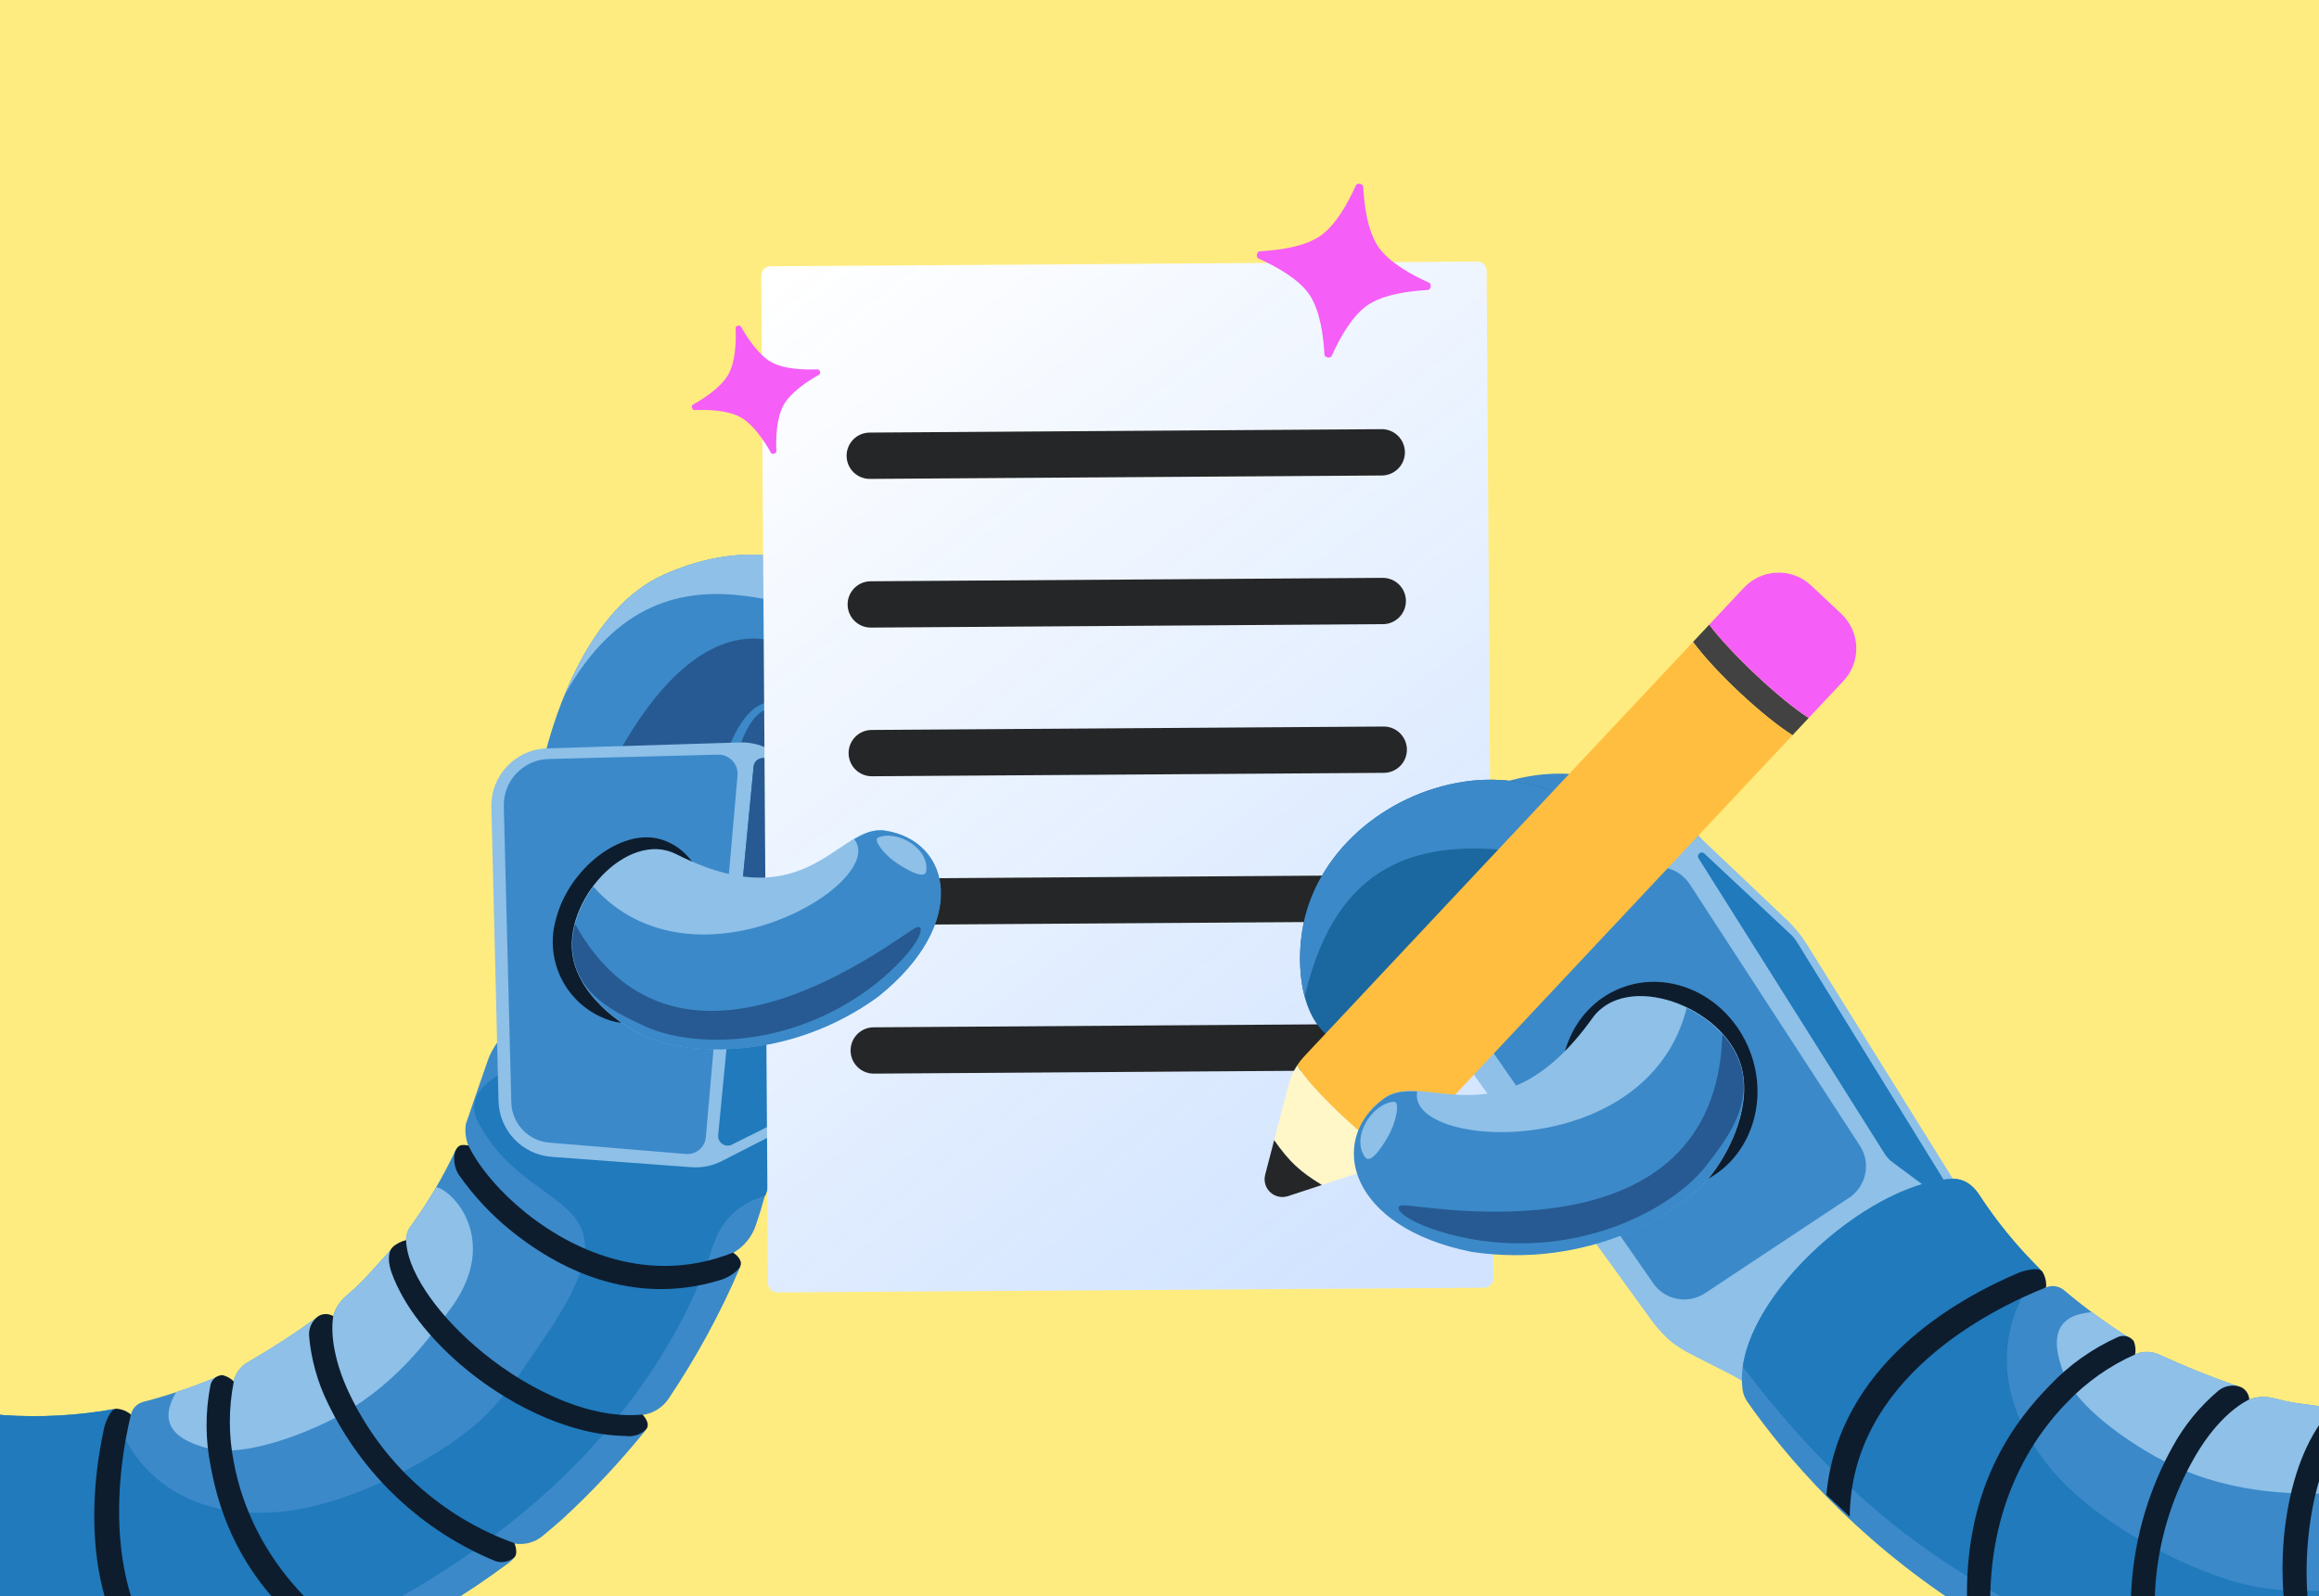 <svg width="671" height="462" viewBox="0 0 671 462" fill="none" xmlns="http://www.w3.org/2000/svg">
<rect x="0" y="0" width="671" height="462" fill="#333333" stroke="none"/>
<g clip-path="url(#clip0_1730_2908)">
<rect width="671" height="462" fill="#FFEC80"/>
<path d="M-43.56 442.655C-42.043 432.365 -36.5 423.097 -28.152 416.891C-19.804 410.684 -9.334 408.047 0.955 409.559C11.681 410.285 22.455 409.686 33.034 407.775C33.125 407.838 33.712 409.68 33.768 409.697C35.311 410.383 34.621 408.043 36.03 409.377C36.805 410.138 37.578 410.673 37.888 409.384C38.096 408.505 38.541 407.698 39.173 407.053C39.806 406.407 40.603 405.947 41.478 405.721C48.902 403.789 56.177 401.325 63.248 398.35C63.248 398.35 63.961 398.843 64.022 398.885C65.441 398.521 64.456 398.647 65.827 399.259C66.639 399.642 67.428 400.704 67.564 399.99C67.807 398.785 68.31 397.647 69.036 396.654C69.762 395.661 70.694 394.837 71.769 394.24C78.557 390.316 85.141 386.051 91.497 381.46C92.173 381.099 92.304 382.692 92.877 382.416C93.801 381.956 92.728 381.886 93.705 381.575L95.127 381.595C95.703 381.768 96.168 381.776 96.376 381.023L96.463 380.702C97.135 378.497 98.432 376.534 100.197 375.051L102.484 373.043C105.395 370.458 110.489 364.559 112.967 361.854C114.034 361.156 112.492 363.253 113.428 362.42C114.088 361.822 114.855 361.298 115.587 360.727C115.852 360.597 116.094 360.423 116.302 360.213C116.775 360.047 117.312 360.082 117.515 359.594C117.364 357.863 117.869 356.138 118.931 354.762C123.902 347.922 128.205 340.621 131.783 332.96C131.972 332.687 135.738 332.107 135.527 331.602C134.738 329.623 134.48 327.472 134.778 325.361C136.69 319.684 141.234 306.672 141.234 306.672C141.234 306.672 148.857 282.216 187.115 293.281C232.49 306.378 223.157 338.424 223.157 338.424C222.006 343.888 220.523 349.276 218.716 354.559C217.614 357.882 215.354 360.699 212.348 362.493L212.105 362.617C212.105 362.617 212.259 362.881 212.273 362.958C212.456 363.935 212.703 364.9 213.01 365.846C213.232 366.919 213.829 364.663 213.697 365.761C213.697 365.761 214.23 366.579 214.219 366.594C208.496 379.999 201.518 392.833 193.379 404.925V404.925C192.529 406.156 191.434 407.197 190.163 407.985C188.892 408.773 187.471 409.291 185.991 409.505L185.837 409.533C186.303 412.1 187.944 411.933 186.703 414.082C179.365 423.153 171.378 431.679 162.805 439.592C160.866 441.324 158.912 442.979 156.996 444.548C155.866 445.487 154.544 446.167 153.123 446.54C151.702 446.913 150.216 446.971 148.771 446.708V446.708C148.883 448.102 148.867 449.502 148.723 450.893C148.088 451.613 147.367 452.252 146.576 452.795C135.29 461.183 123.236 468.483 110.575 474.596C109.538 475.144 108.398 475.469 107.228 475.552C106.059 475.635 104.885 475.473 103.781 475.078C103.781 475.078 103.781 475.078 103.781 475.078C102.731 476.595 102.767 477.742 101.229 478.764C99.93 479.596 98.508 480.217 97.016 480.605C44.285 501.687 0.16 495.694 -2.417 495.301C-23.815 492.091 -46.709 464.083 -43.56 442.655Z" fill="#3B89C9"/>
<path d="M129.421 380.02C114.444 401.653 100.063 409.853 86.467 415.073C75.586 419.255 66.355 420.697 60.639 419.298C49.145 416.459 46.129 411.095 50.987 402.878C55.064 401.526 59.277 399.977 63.288 398.266C63.288 398.266 64.001 398.759 64.062 398.801C65.481 398.437 64.496 398.563 65.867 399.175C66.679 399.558 67.468 400.62 67.604 399.906C67.847 398.701 68.35 397.562 69.076 396.57C69.802 395.577 70.734 394.753 71.809 394.156C78.597 390.232 85.181 385.967 91.537 381.376C92.213 381.014 92.344 382.608 92.917 382.332C93.841 381.872 92.768 381.802 93.745 381.491L95.167 381.511C95.743 381.684 96.208 381.693 96.416 380.939L96.504 380.618C97.175 378.413 98.472 376.45 100.237 374.966L102.524 372.959C105.435 370.374 110.529 364.475 113.007 361.77C114.074 361.072 112.532 363.169 113.468 362.336C114.128 361.738 114.895 361.214 115.626 360.644C115.892 360.514 116.134 360.339 116.342 360.129C116.816 359.963 117.352 359.998 117.555 359.51C117.4 357.779 117.906 356.052 118.971 354.678C121.457 351.282 124.023 347.381 126.26 343.567C131.773 344.936 145.176 360.116 129.421 380.02Z" fill="#8EC0E8"/>
<path d="M-43.559 442.655C-42.041 432.365 -36.498 423.098 -28.15 416.891C-19.802 410.685 -9.332 408.048 0.957 409.56C11.583 410.302 22.261 409.742 32.753 407.894C36.83 422.385 49.925 439.662 79.844 437.661C98.456 436.407 122.599 424.508 136.409 413.309C145.51 405.899 150.671 397.084 156.92 388.058C181.864 352.029 163.784 351.834 148.374 337.577C144.233 333.933 140.81 329.547 138.282 324.645C136.932 322.029 134.979 316.098 145.561 310.34C146.41 309.929 147.37 309.807 148.295 309.993C162.897 312.427 184.921 307.363 193.986 295.478C199.129 297.342 204.006 299.873 208.492 303.006C211.143 310.77 224.408 322.619 222.578 331.067C226.015 334.59 221.474 346.01 221.474 346.01C221.079 346.204 220.669 346.363 220.247 346.486C216.998 347.463 214.04 349.227 211.634 351.622C209.229 354.016 207.452 356.967 206.46 360.212L206.323 360.409C197.389 388.671 177.762 414.849 155.492 434.282C152.572 436.75 149.519 439.281 146.498 441.7C124.031 459.435 98.546 472.964 71.271 481.634C44.66 489.873 14.977 492.732 -13.219 491.661C-30.802 482.811 -46.222 460.402 -43.559 442.655Z" fill="#207ABC"/>
<path d="M30.096 413.383C30.401 412.001 31.866 407.876 33.533 407.705C35.129 407.773 36.658 408.366 37.883 409.393C33.943 425.794 27.32 468.943 58.754 491.48L49.961 493.3C22.058 469.51 26.14 431.75 30.096 413.383Z" fill="#0D1D2E"/>
<path d="M103.839 474.961C103.402 476.43 102.508 477.721 101.286 478.647V478.647C100.038 479.511 96.683 477.974 95.439 477.113C69.608 458.986 63.365 437.319 60.978 424.469C59.404 416.728 59.37 408.751 60.877 400.995C61.02 400.23 61.4 399.528 61.965 398.992C62.529 398.456 63.249 398.112 64.021 398.01L64.43 398.002C65.653 398.299 66.769 398.931 67.653 399.828C66.12 407.548 66.122 415.495 67.657 423.214C69.895 435.534 77.66 457.918 103.839 474.961Z" fill="#0D1D2E"/>
<path d="M148.839 446.624C148.839 446.624 149.995 449.265 148.942 450.623C148.202 451.303 147.293 451.773 146.311 451.984C145.329 452.196 144.307 452.141 143.353 451.826C122.104 443.072 104.833 426.787 94.847 406.088C91.857 399.993 90.02 393.396 89.43 386.631C89.353 385.573 89.539 384.512 89.972 383.543C90.404 382.573 91.069 381.726 91.908 381.076C92.163 380.892 92.437 380.736 92.724 380.609C93.322 380.374 93.966 380.28 94.605 380.334C95.245 380.387 95.863 380.587 96.413 380.918C96.413 380.918 96.413 380.918 96.413 380.918C95.515 386.849 97.072 394.838 101.013 403.176C105.738 413.207 112.394 422.206 120.6 429.662C128.807 437.117 138.402 442.881 148.839 446.624V446.624Z" fill="#0D1D2E"/>
<path d="M133.046 394.761C124.419 387.263 116.799 378.084 113.274 368.239C112.513 366.097 111.969 362.736 113.498 361.079C113.633 360.915 113.783 360.763 113.946 360.626C115.003 359.818 116.215 359.237 117.507 358.917C117.673 367.133 125.312 379.04 137.477 389.593C149.893 400.431 169.098 411.054 185.901 409.4C185.901 409.4 188.305 411.759 187.076 413.534C186.329 414.33 185.4 414.934 184.369 415.295C183.338 415.656 182.236 415.763 181.155 415.607C163.598 415.369 145.398 405.465 133.046 394.761Z" fill="#0D1D2E"/>
<path d="M148.043 356.338C142.192 351.639 137.04 346.131 132.741 339.98C130.902 337.225 130.863 332.195 133.379 331.445C134.101 331.338 134.838 331.375 135.546 331.554C137.711 336.172 143.088 343.731 152.325 351.157C161.563 358.583 184.741 373.415 212.105 362.533C212.105 362.533 214.398 363.918 214.382 365.724C214.365 367.53 210.939 369.692 208.655 370.4C180.196 379.267 157.623 364.047 148.043 356.338Z" fill="#0D1D2E"/>
<path d="M176.093 333.345C158.777 327.698 147.278 315.346 150.409 305.756C153.54 296.167 170.116 292.971 187.432 298.619C204.748 304.267 216.247 316.619 213.116 326.208C209.985 335.798 193.409 338.993 176.093 333.345Z" fill="#0D1D2E"/>
<path d="M213.409 168.348C230.313 160.9 254.568 156.937 278.058 181.148C301.548 205.358 298.326 222.449 280.989 226.872C264.516 231.074 244.014 182.315 233.598 223.701C227.797 233.433 175.021 235.681 179.12 219.612C181.753 209.274 191.369 178.06 213.409 168.348Z" fill="#3B89C9"/>
<path d="M195.514 229.491C206.14 228.667 227.962 227.633 230.267 223.765C243.139 181.43 265.364 225.551 269.995 217.63C272.999 212.49 253.038 173.862 224.438 191.486C208.153 201.52 197.044 225.903 195.514 229.491Z" fill="#275A92"/>
<path d="M278.057 181.148C254.567 156.937 230.312 160.9 213.409 168.348C198.936 174.725 189.821 190.374 184.522 203.295C214.889 148.889 261.889 188.399 278.057 181.148Z" fill="#8EC0E8"/>
<path d="M232.003 163.03C241.798 161.83 252.633 163.18 263.665 169.644C258.106 173.199 232.886 167.367 232.003 163.03Z" fill="#8EC0E8"/>
<path d="M272.355 221.217C272.298 223.234 274.766 225.43 277.569 225.944C281.998 226.757 288.469 223.283 288.116 219.406C287.973 217.825 284.574 219.65 279.627 220.232C273.9 220.906 272.395 219.785 272.355 221.217Z" fill="#8EC0E8"/>
<path d="M192.204 166.255C209.108 158.806 233.363 154.844 256.853 179.054C280.343 203.265 277.121 220.355 259.783 224.778C243.311 228.981 222.808 180.221 212.392 221.607C206.592 231.339 153.816 233.587 157.915 217.519C160.548 207.181 170.164 175.967 192.204 166.255Z" fill="#3B89C9"/>
<path d="M174.308 227.397C184.935 226.573 206.757 225.54 209.062 221.672C221.934 179.336 244.159 223.458 248.79 215.536C251.794 210.396 231.833 171.769 203.233 189.392C186.948 199.426 175.839 223.809 174.308 227.397Z" fill="#275A92"/>
<path d="M256.852 179.054C233.362 154.843 209.107 158.806 192.204 166.254C177.731 172.632 168.616 188.28 163.317 201.201C193.684 146.795 240.684 186.305 256.852 179.054Z" fill="#8EC0E8"/>
<path d="M210.797 160.936C220.593 159.736 231.428 161.086 242.46 167.551C236.901 171.106 211.681 165.273 210.797 160.936Z" fill="#8EC0E8"/>
<path d="M251.15 219.123C251.093 221.139 253.561 223.336 256.364 223.85C260.792 224.662 267.263 221.189 266.911 217.311C266.768 215.731 263.369 217.555 258.422 218.138C252.695 218.812 251.19 217.69 251.15 219.123Z" fill="#8EC0E8"/>
<path d="M158.274 216.596L214.129 214.876C217.399 214.775 220.627 215.642 223.406 217.369L239.221 227.193C241.871 228.839 243.375 231.832 243.115 234.941L236.195 317.646C235.956 320.506 234.258 323.039 231.703 324.347L208.866 336.038C206.153 337.427 203.11 338.042 200.07 337.817L159.63 334.823C151.11 334.192 144.458 327.202 144.25 318.662L142.179 233.604C141.957 224.474 149.146 216.877 158.274 216.596Z" fill="#8EC0E8"/>
<path d="M198.474 333.985C201.399 334.228 203.971 332.06 204.227 329.136L213.395 224.521C213.744 221.181 211.062 218.302 207.705 218.413L158.762 219.675C151.404 219.864 145.591 225.981 145.778 233.34L147.948 319.054C148.103 325.178 152.846 330.202 158.951 330.708L198.474 333.985Z" fill="#3B89C9"/>
<path d="M222.195 219.77L239.339 229.708C240.736 230.518 241.537 232.065 241.392 233.673L234.011 315.745C233.753 318.612 232.029 321.14 229.456 322.429L211.802 331.264C209.856 332.238 207.599 330.689 207.807 328.523L218.051 221.901C218.244 219.893 220.45 218.759 222.195 219.77Z" fill="#207ABC"/>
<path d="M222.195 219.77L239.339 229.708C240.736 230.518 241.537 232.065 241.392 233.673L238.006 271.329L213.3 271.353L218.051 221.901C218.244 219.893 220.45 218.759 222.195 219.77Z" fill="#275A92"/>
<path d="M177.202 295.55C188.391 298.398 200.446 288.877 204.179 274.317C207.912 259.757 201.841 245.625 190.652 242.777C179.463 239.928 164.698 251.394 160.902 265.866C160.015 268.885 159.733 272.05 160.073 275.179C160.413 278.307 161.368 281.337 162.883 284.096C164.397 286.854 166.442 289.286 168.9 291.251C171.357 293.217 174.178 294.678 177.202 295.55V295.55Z" fill="#0D1D2E"/>
<path d="M220.28 79.749C220.27 78.278 221.454 77.078 222.925 77.068L427.465 75.702C428.936 75.692 430.136 76.877 430.146 78.348L432.093 370.009C432.103 371.479 430.919 372.68 429.448 372.69L224.908 374.055C223.437 374.065 222.237 372.881 222.227 371.41L220.28 79.749Z" fill="white"/>
<path d="M220.28 79.749C220.27 78.278 221.454 77.078 222.925 77.068L427.465 75.702C428.936 75.692 430.136 76.877 430.146 78.348L432.093 370.009C432.103 371.479 430.919 372.68 429.448 372.69L224.908 374.055C223.437 374.065 222.237 372.881 222.227 371.41L220.28 79.749Z" fill="url(#paint0_linear_1730_2908)" fill-opacity="0.2"/>
<path d="M246.115 304.073C246.09 300.372 249.071 297.352 252.772 297.327L400.913 296.338C404.614 296.313 407.634 299.293 407.659 302.994V302.994C407.684 306.696 404.704 309.716 401.002 309.741L252.861 310.73C249.16 310.755 246.14 307.774 246.115 304.073V304.073Z" fill="#252627"/>
<path d="M245.832 261.042C245.807 257.341 248.788 254.32 252.489 254.296L400.63 253.306C404.331 253.282 407.351 256.262 407.376 259.963V259.963C407.401 263.664 404.42 266.685 400.719 266.71L252.578 267.699C248.877 267.724 245.857 264.743 245.832 261.042V261.042Z" fill="#252627"/>
<path d="M245.541 218.011C245.516 214.309 248.497 211.289 252.198 211.264L400.339 210.275C404.04 210.25 407.06 213.231 407.085 216.932V216.932C407.11 220.633 404.129 223.654 400.428 223.678L252.287 224.668C248.586 224.692 245.566 221.712 245.541 218.011V218.011Z" fill="#252627"/>
<path d="M245.256 174.979C245.231 171.278 248.211 168.257 251.913 168.233L400.053 167.243C403.755 167.219 406.775 170.199 406.8 173.9V173.9C406.825 177.601 403.844 180.622 400.143 180.647L252.002 181.636C248.301 181.661 245.28 178.68 245.256 174.979V174.979Z" fill="#252627"/>
<path d="M244.963 131.948C244.938 128.247 247.918 125.226 251.62 125.201L399.76 124.212C403.462 124.187 406.482 127.168 406.507 130.869V130.869C406.532 134.57 403.551 137.591 399.85 137.615L251.709 138.605C248.008 138.629 244.987 135.649 244.963 131.948V131.948Z" fill="#252627"/>
<path d="M186.612 299.892C199.018 305.603 228.557 306.972 254.076 288.332C280.584 267.043 275.072 243.26 255.999 240.344C242.62 238.304 233.75 266.532 195.689 247.212C181.524 240.043 162.568 260.829 165.815 277.29C167.9 287.881 178.532 296.175 186.612 299.892Z" fill="#8EC0E8"/>
<path d="M254.203 288.401C228.684 307.041 199.145 305.672 186.739 299.961C178.659 296.244 168.027 287.95 165.942 277.36C164.57 270.403 167.163 262.674 171.684 256.609C200.831 289.404 257.251 255.319 247.162 242.886C250.186 241.086 253.036 239.942 256.126 240.414C275.199 243.33 280.711 267.112 254.203 288.401Z" fill="#3B89C9"/>
<path d="M253.086 284.982C227.755 304.604 198.175 303.025 185.621 296.541C177.542 292.825 168.031 287.951 165.946 277.36C165.31 274.136 165.526 270.747 166.39 267.434C196.819 321.959 259.454 271.213 264.938 268.533C268.295 266.892 266.684 274.061 253.086 284.982Z" fill="#275A92"/>
<path d="M267.996 252.162C268.979 245.45 259.431 240.063 254.078 242.425C252.494 243.124 255.976 247.317 258.785 249.318C261.431 251.202 267.592 254.927 267.996 252.162Z" fill="#8EC0E8"/>
<path d="M392.329 53.636C392.691 52.821 394.388 53.136 394.433 54.027C394.699 59.207 395.655 66.827 398.835 71.458C402.015 76.089 408.783 79.719 413.522 81.827C414.337 82.189 414.022 83.886 413.131 83.932C407.951 84.197 400.331 85.153 395.7 88.334C391.069 91.513 387.439 98.281 385.331 103.02C384.968 103.835 383.272 103.52 383.226 102.629C382.961 97.449 382.004 89.829 378.824 85.198C375.644 80.567 368.877 76.938 364.137 74.829C363.322 74.467 363.638 72.77 364.528 72.725C369.709 72.459 377.328 71.503 381.96 68.323C386.591 65.142 390.22 58.375 392.329 53.636Z" fill="#F55EF7"/>
<path d="M443.682 224.476C474.931 219.797 494.304 245.161 494.304 245.161L450.298 276.705C450.298 276.705 441.436 266.466 437.828 270.529C429.48 279.93 427.271 305.334 410.004 300.883C397.414 297.638 394.864 280.805 396.811 267.949C400.267 245.133 420.86 227.893 443.682 224.476Z" fill="#3B89C9"/>
<path d="M476.266 241.83L420.595 280.033C414.525 284.198 413.078 292.544 417.391 298.509L477.728 381.961C479.075 383.823 480.585 385.558 482.238 387.144C484.528 389.341 487.298 390.945 490.128 392.382L500.965 397.884C502.043 398.431 503.054 399.102 504.106 399.698C508.66 402.277 514.311 402.23 518.859 399.455L566.194 370.768C573.098 366.554 575.242 357.52 570.968 350.653L522.894 273.416C521.259 270.791 519.297 268.385 517.055 266.256L492.697 243.131C488.213 238.874 481.364 238.332 476.266 241.83Z" fill="#8EC0E8"/>
<path d="M473.716 252.766L428.558 285.925C424.999 288.295 424.078 293.125 426.514 296.639L478.345 371.4C481.671 376.197 488.182 377.529 493.125 374.423L534.817 346.797C540.004 343.537 541.493 336.648 538.116 331.537L488.875 255.834C485.543 250.791 478.747 249.416 473.716 252.766Z" fill="#3B89C9"/>
<path d="M545.327 333.931L491.492 248.432C490.772 247.335 492.245 246.133 493.175 247.059L518.357 270.635C518.94 271.216 519.456 271.861 519.894 272.557L566.17 347.566C566.85 348.646 565.441 349.815 564.505 348.949L547.038 335.951C546.388 335.349 545.814 334.671 545.327 333.931Z" fill="#207ABC"/>
<path d="M423.614 226.243C454.863 221.565 474.235 246.928 474.235 246.928L430.229 278.473C430.229 278.473 421.368 268.233 417.759 272.297C409.412 281.698 407.203 307.101 389.936 302.651C377.345 299.405 374.795 282.573 376.743 269.717C380.199 246.901 400.792 229.66 423.614 226.243Z" fill="#1B68A0"/>
<path d="M376.743 269.716C380.199 246.9 400.792 229.66 423.614 226.243C435.845 224.412 446.256 227.183 454.399 231.234C459.52 235.454 447.125 247.259 435.749 246.078C403.643 242.747 385.27 255.595 377.491 288.428C375.904 282.505 375.839 275.682 376.743 269.716Z" fill="#3B89C9"/>
<path d="M523.346 207.788C514.783 202.318 500.451 188.683 494.563 180.789L489.869 185.793C496.223 194.406 509.891 207.213 518.652 212.791L523.346 207.788Z" fill="#424242"/>
<path d="M489.869 185.793L377.357 305.755C376.611 306.55 375.939 307.406 375.345 308.313C378.187 313.972 395.719 330.917 403.696 334.907C404.554 334.262 405.359 333.542 406.098 332.754L518.652 212.791C509.891 207.213 496.223 194.406 489.869 185.793Z" fill="#FFBE3F"/>
<path d="M504.615 170.074L494.563 180.789C500.451 188.683 514.783 202.318 523.346 207.788L533.399 197.072C538.591 191.537 538.313 182.848 532.778 177.656L524.053 169.452C518.518 164.26 509.829 164.538 504.637 170.073L504.615 170.074Z" fill="#F55EF7"/>
<path fill-rule="evenodd" clip-rule="evenodd" d="M403.696 334.907C395.719 330.917 378.187 313.972 375.345 308.313C374.22 310.032 373.377 311.931 372.85 313.931L368.676 329.996C373.09 336.27 376.119 339.071 382.491 342.955L398.226 337.774C400.197 337.117 402.046 336.149 403.696 334.907Z" fill="#FFF7C7"/>
<path d="M366.08 339.983C365.602 341.823 366.158 343.76 367.531 345.047C368.904 346.335 370.872 346.766 372.658 346.194L382.491 342.955C376.119 339.071 373.09 336.27 368.676 329.996L366.08 339.983Z" fill="#252627"/>
<path d="M506.179 303.826C512.425 319.419 505.816 336.735 491.416 342.504C477.016 348.273 460.279 340.309 454.033 324.716C447.786 309.124 454.396 291.807 468.796 286.038C483.195 280.27 499.932 288.234 506.179 303.826Z" fill="#0D1D2E"/>
<path d="M590.517 367.534C583.775 360.889 577.755 353.557 572.553 345.66C570.848 343.071 568.196 341.103 565.097 341.195C540.216 341.937 500.703 377.755 504.237 402.348C504.425 403.655 504.995 404.863 505.756 405.943C516.549 421.279 536.353 444.758 567.129 464.769C568.343 465.797 569.713 466.627 571.186 467.228C572.962 467.917 573.908 467.205 575.811 467.189C576.133 468.355 576.695 469.441 577.46 470.378C578.225 471.315 579.177 472.082 580.255 472.632C592.935 479.675 606.254 485.501 620.034 490.032C620.962 490.376 621.929 490.604 622.914 490.712C624.172 490.007 625.363 489.188 626.471 488.265C627.109 489.64 628.04 490.859 629.199 491.835C630.359 492.812 631.718 493.523 633.182 493.917C635.643 494.601 638.199 495.264 640.812 495.87C652.58 498.396 664.517 500.064 676.526 500.861C679.075 500.63 677.96 499.346 679.848 497.427L679.963 497.54C681.023 498.661 682.303 499.551 683.723 500.155C685.143 500.759 686.672 501.063 688.215 501.048C703.249 500.724 718.218 498.981 732.923 495.841C732.942 495.841 733.315 494.905 733.315 494.905C734.319 494.364 732.061 495.201 732.835 494.376C733.45 493.555 734.117 492.774 734.832 492.038C734.889 491.981 735.02 491.694 735.02 491.694L735.268 491.825C738.568 493.294 742.286 493.526 745.743 492.48C751.272 490.864 756.697 488.912 761.988 486.635C761.988 486.635 794.557 475.46 778.634 429.414C765.227 390.578 740.074 398.685 740.074 398.685C740.074 398.685 726.402 402.586 720.478 404.348C718.522 405.351 716.862 406.847 715.661 408.688C715.36 409.167 712.633 406.335 712.291 406.338C703.705 407.875 694.991 408.585 686.269 408.459C684.477 408.381 682.722 408.98 681.353 410.137C680.821 410.255 680.531 409.782 680.11 409.481C679.809 409.431 679.519 409.331 679.251 409.184C678.335 408.906 677.437 408.571 676.541 408.369C675.282 408.075 677.967 408.129 676.744 407.644C672.99 407.162 664.989 406.373 661.079 405.454L658.027 404.719C655.727 404.113 653.301 404.186 651.043 404.93L650.72 405.047C649.961 405.319 649.691 404.922 649.496 404.334L648.667 403.123C647.824 402.483 648.403 403.43 647.466 402.924C646.892 402.605 648.159 401.548 647.451 401.192C639.803 398.561 632.293 395.544 624.951 392.153C623.808 391.601 622.56 391.304 621.291 391.282C620.022 391.26 618.764 391.513 617.603 392.024C616.92 392.334 617.347 391.037 617.187 390.125C616.888 388.605 617.58 389.36 616.429 388.381L616.421 387.41C609.71 383.216 603.309 378.545 597.267 373.433C596.557 372.83 595.695 372.431 594.775 372.282C593.854 372.132 592.91 372.236 592.045 372.583C590.773 373.088 590.766 372.118 590.947 371.013C591.234 369.032 589.671 371.005 589.333 369.295C589.313 369.238 590.518 367.649 590.517 367.534Z" fill="#3B89C9"/>
<path d="M583.304 359.921C581.359 357.67 579.489 355.357 577.697 352.983C576.008 350.718 574.332 348.3 572.522 345.543C572.336 345.261 572.139 344.987 571.931 344.722C570.271 342.611 567.912 341.123 565.218 341.191C542.559 341.764 507.641 371.601 504.277 395.531C517.823 413.552 533.604 430.294 550.961 443.671C574.482 461.517 601.036 474.967 629.342 483.371C633.177 484.481 637.127 485.551 640.942 486.546C670.565 493.776 704.304 494.768 733.444 485.505L733.692 485.503C737.018 484.411 740.562 484.156 744.011 484.761C747.459 485.367 750.705 486.813 753.461 488.972C753.815 489.254 754.193 489.506 754.59 489.723C754.59 489.723 766.919 486.766 767.847 481.773C776.059 478.296 778.166 460.069 783.138 453.218C783.113 447.574 782.349 441.958 780.864 436.512C765.456 435.932 748.096 420.37 741.47 406.611C741.077 405.721 740.404 404.984 739.553 404.512C728.408 399.012 724.568 404.183 723.164 406.876C720.533 411.921 718.869 417.414 718.257 423.071C715.394 444.539 725.974 459.9 680.769 460.279C669.444 460.374 658.944 461.261 647.286 457.991C629.636 453.001 605.254 439.715 593.135 424.766C573.667 400.727 580.453 379.416 590.249 367.366C587.608 364.67 585.356 362.268 583.304 359.921Z" fill="#207ABC"/>
<path d="M671.207 432.313C644.065 432.54 628.603 425.287 616.122 416.924C606.128 410.234 599.427 403.308 597.209 397.656C592.772 386.277 595.503 380.546 605.318 379.76C608.881 382.394 612.691 385.026 616.518 387.391C616.518 387.391 616.526 388.285 616.527 388.361C617.677 389.341 616.986 388.586 617.284 390.105C617.444 391.017 617.017 392.315 617.7 392.005C618.861 391.494 620.119 391.241 621.388 391.263C622.657 391.285 623.905 391.582 625.048 392.133C632.391 395.525 639.9 398.542 647.548 401.173C648.256 401.529 646.989 402.586 647.563 402.904C648.5 403.41 647.921 402.464 648.764 403.104L649.593 404.314C649.788 404.903 650.058 405.3 650.817 405.027L651.14 404.91C653.398 404.166 655.824 404.093 658.124 404.7L661.176 405.435C665.086 406.354 673.087 407.143 676.841 407.625C678.064 408.11 675.379 408.056 676.638 408.35C677.534 408.552 678.432 408.887 679.348 409.164C679.615 409.311 679.906 409.412 680.207 409.462C680.628 409.762 680.918 410.236 681.45 410.117C682.818 408.957 684.574 408.358 686.366 408.44C690.707 408.517 695.521 408.363 700.067 407.982C702.188 413.444 697.355 433.768 671.207 432.313Z" fill="#8EC0E8"/>
<path d="M584.042 368.393C585.389 367.83 589.738 366.614 590.872 367.917C591.764 369.304 592.172 370.946 592.034 372.588C575.863 379.013 535.542 399.074 535.22 438.973L528.459 432.64C531.937 394.973 566.204 375.973 584.042 368.393Z" fill="#0D1D2E"/>
<path d="M575.946 467.166C574.448 467.671 572.828 467.685 571.321 467.205V467.205C569.851 466.665 569.152 462.923 569.139 461.363C569.072 428.808 583.633 410.667 593.049 401.017C598.642 395.089 605.348 390.32 612.784 386.981C613.514 386.646 614.331 386.55 615.119 386.708C615.907 386.865 616.624 387.268 617.169 387.858L617.419 388.198C617.896 389.406 618.026 390.723 617.795 392C610.374 395.297 603.674 400.021 598.078 405.903C589.019 415.112 574.759 434.963 575.946 467.166Z" fill="#0D1D2E"/>
<path d="M626.583 488.271C626.583 488.271 625.044 490.815 623.273 490.735C622.259 490.514 621.323 490.028 620.561 489.325C619.799 488.622 619.238 487.729 618.937 486.737C613.689 463.617 617.157 439.375 628.676 418.652C632.039 412.508 636.51 407.039 641.864 402.521C642.71 401.827 643.716 401.354 644.79 401.142C645.864 400.931 646.974 400.988 648.021 401.308C648.327 401.415 648.622 401.553 648.9 401.72C649.453 402.084 649.915 402.571 650.25 403.142C650.585 403.713 650.783 404.354 650.831 405.014C650.831 405.014 650.831 405.014 650.831 405.014C645.296 407.782 639.485 413.843 634.796 422.121C629.147 432.067 625.513 443.028 624.104 454.378C622.695 465.729 623.537 477.246 626.583 488.271V488.271Z" fill="#0D1D2E"/>
<path d="M660.93 444.133C662.124 432.402 665.336 420.522 671.542 411.698C672.897 409.784 675.407 407.327 677.713 407.632C677.932 407.648 678.149 407.684 678.362 407.74C679.671 408.152 680.882 408.828 681.919 409.727C675.09 414.751 669.589 428.268 667.921 444.798C666.161 461.709 668.617 484.216 679.998 497.402C679.998 497.402 679.437 500.832 677.21 500.85C676.094 500.693 675.033 500.269 674.116 499.614C673.199 498.959 672.454 498.093 671.944 497.089C661.709 482.143 659.245 460.91 660.93 444.133Z" fill="#0D1D2E"/>
<path d="M495.261 339.895C486.365 351.388 459.166 367.215 425.915 362.185C390.427 355.141 383.925 329.988 400.487 317.851C412.107 309.343 434.367 331.613 460.773 294.654C470.611 280.92 498.725 291.205 503.762 308.335C507.006 319.354 501.055 332.412 495.261 339.895Z" fill="#8EC0E8"/>
<path d="M425.827 362.315C459.078 367.346 486.277 351.519 495.173 340.025C500.967 332.543 506.918 319.485 503.674 308.465C501.546 301.226 495.296 295.21 488.046 291.712C476.68 336.999 406.673 332.599 410.074 315.903C406.335 315.693 403.084 316.017 400.4 317.982C383.838 330.119 390.339 355.271 425.827 362.315Z" fill="#3B89C9"/>
<path d="M425.201 358.535C458.759 364.586 485.891 348.541 494.546 336.245C500.341 328.763 506.916 319.484 503.673 308.464C502.686 305.11 500.815 302.018 498.369 299.317C496.488 365.738 412.417 348.678 405.924 348.847C401.949 348.951 406.997 354.922 425.201 358.535Z" fill="#275A92"/>
<path d="M394.984 334.907C390.754 329.057 397.112 319.276 403.325 318.87C405.163 318.75 403.942 324.42 402.275 327.69C400.706 330.77 396.726 337.316 394.984 334.907Z" fill="#8EC0E8"/>
<path d="M212.855 94.963C212.827 94.293 214.077 93.938 214.405 94.524C216.315 97.93 219.506 102.75 223.199 104.811C226.891 106.873 232.668 107.06 236.57 106.899C237.241 106.871 237.595 108.121 237.009 108.449C233.603 110.359 228.783 113.55 226.722 117.242C224.66 120.935 224.473 126.712 224.634 130.614C224.662 131.285 223.412 131.639 223.084 131.053C221.174 127.647 217.983 122.827 214.291 120.766C210.598 118.704 204.821 118.517 200.919 118.678C200.249 118.706 199.894 117.456 200.48 117.128C203.886 115.218 208.706 112.027 210.767 108.335C212.829 104.642 213.016 98.865 212.855 94.963Z" fill="#F55EF7"/>
</g>
<defs>
<linearGradient id="paint0_linear_1730_2908" x1="421.187" y1="348.199" x2="220.262" y2="85.686" gradientUnits="userSpaceOnUse">
<stop stop-color="#1975FF"/>
<stop offset="1" stop-color="#1975FF" stop-opacity="0"/>
</linearGradient>
<clipPath id="clip0_1730_2908">
<rect width="671" height="462" fill="white"/>
</clipPath>
</defs>
</svg>
